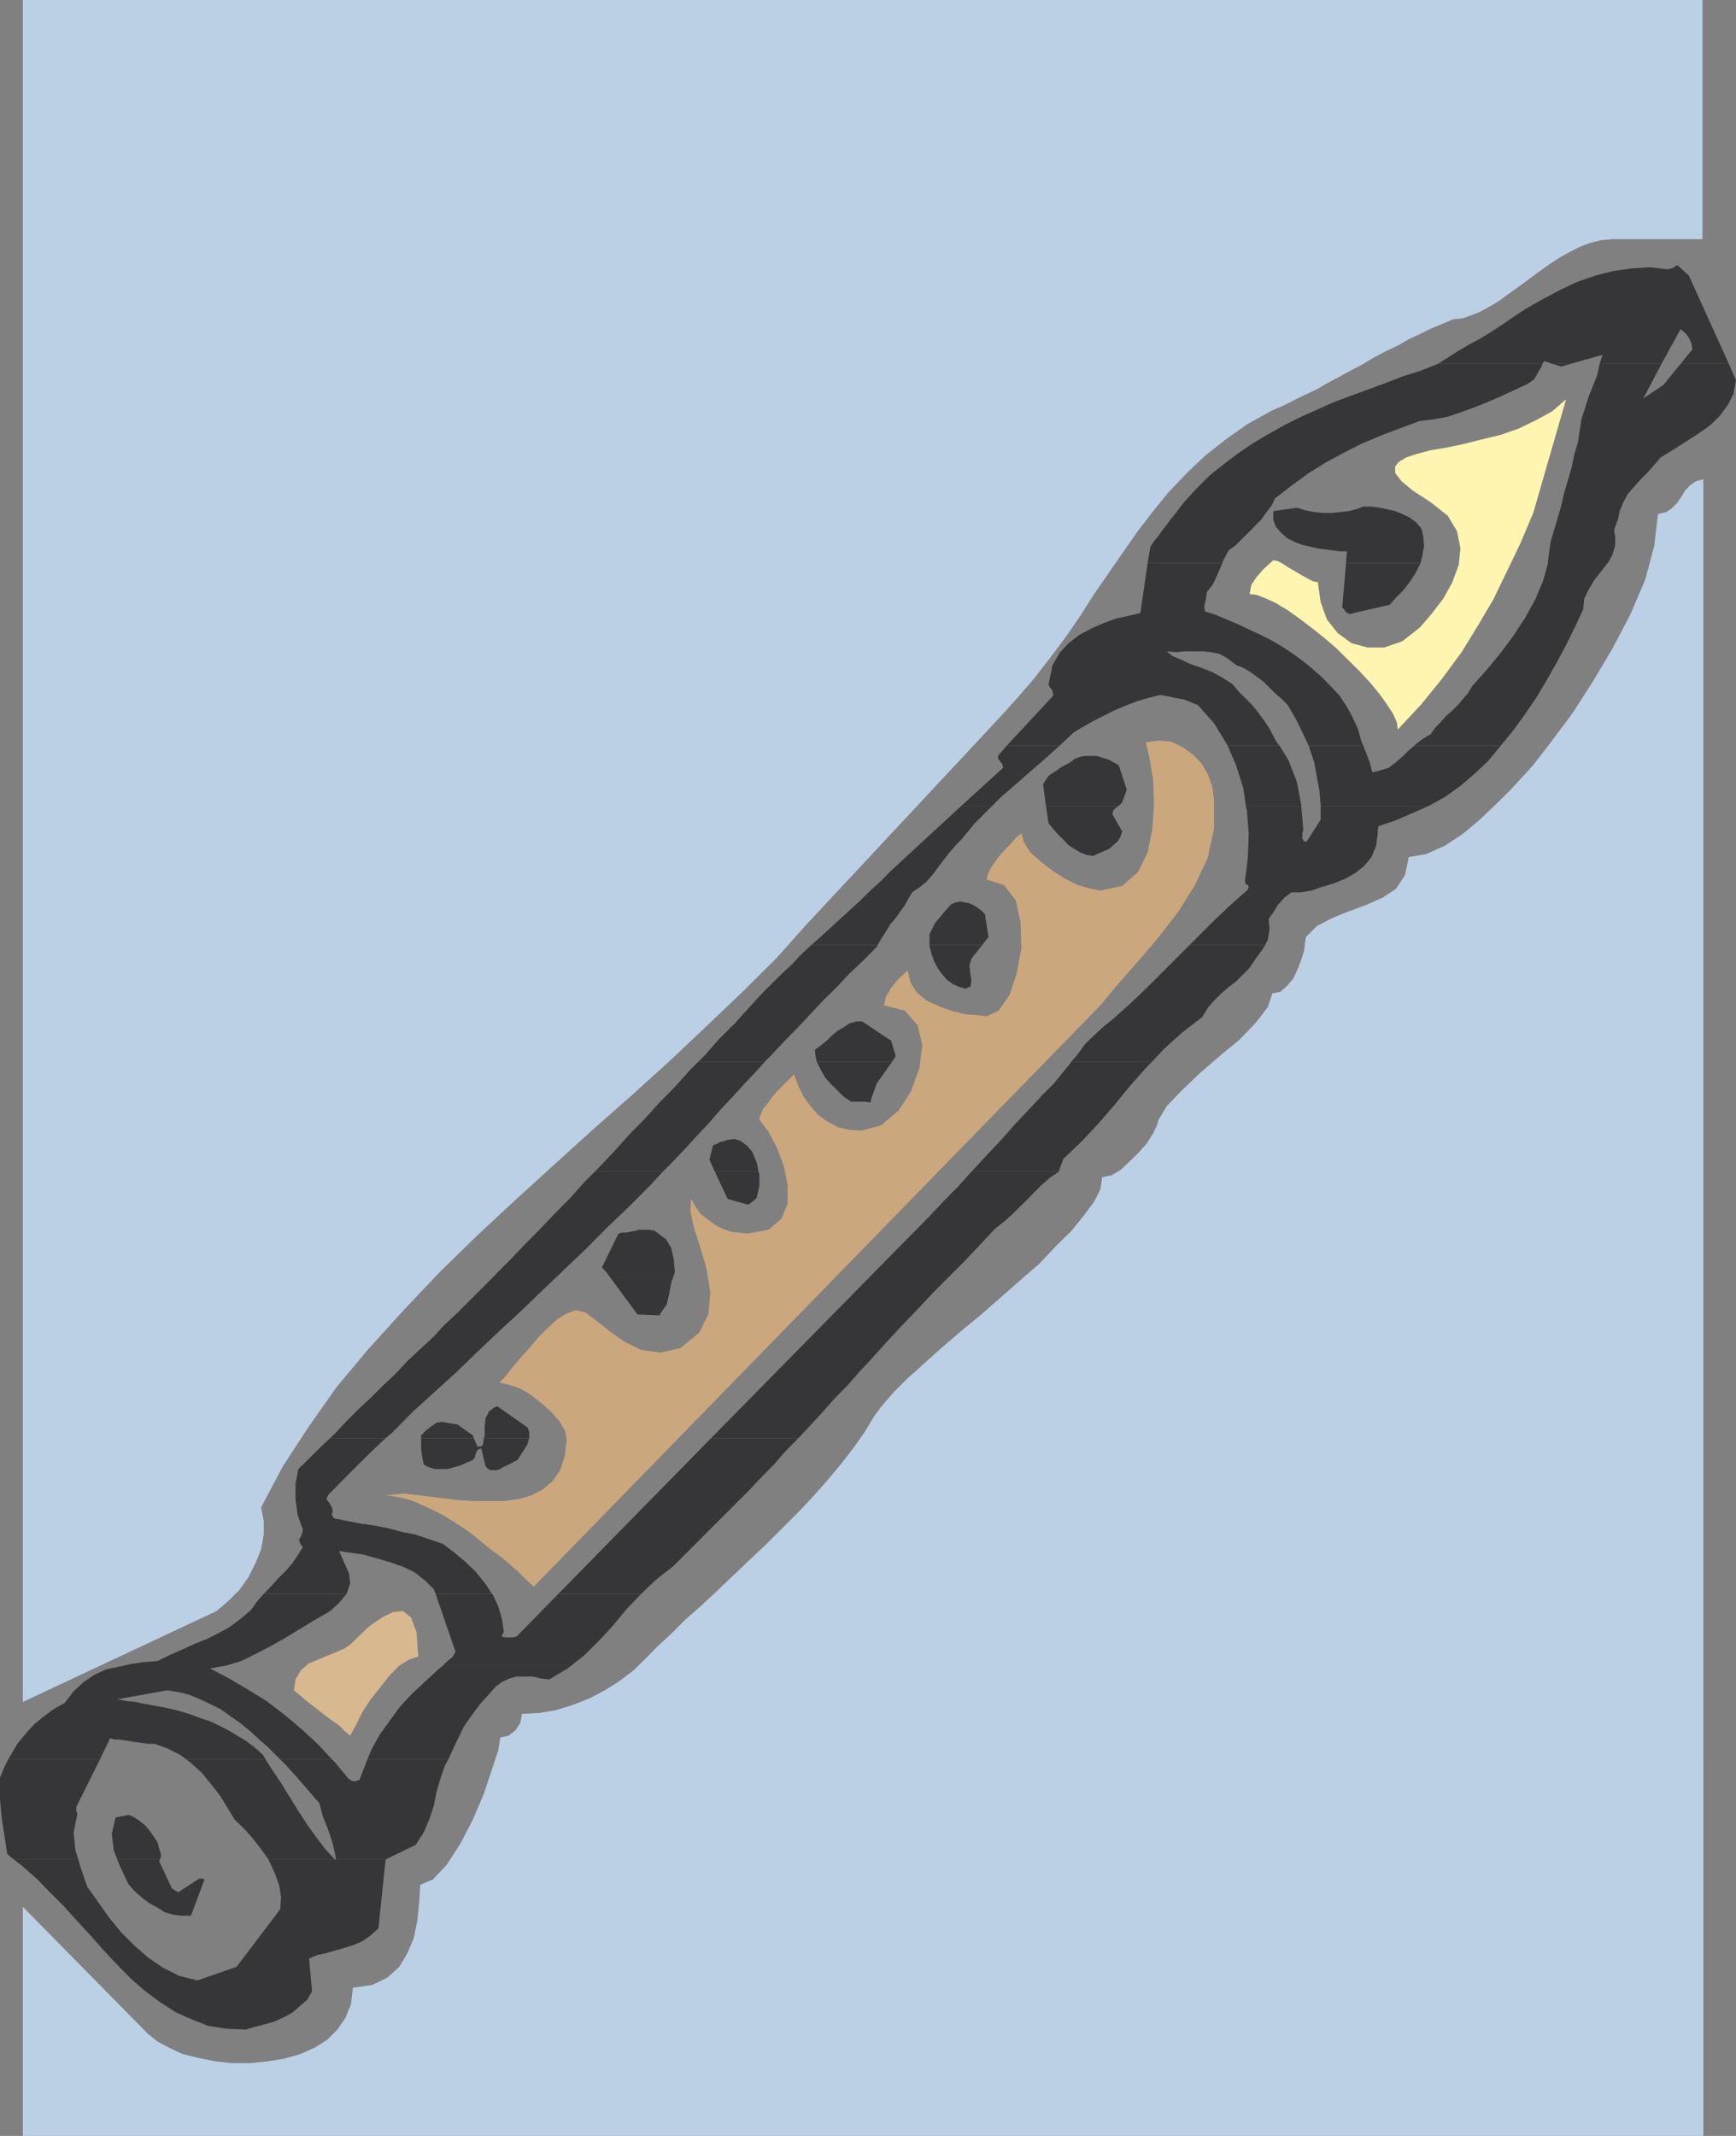 <svg xmlns="http://www.w3.org/2000/svg" width="102.203" height="125.703"><rect width="100%" height="100%" fill="#808080" stroke="none"/><path fill="#bbd0e5" d="M100.281 103.543V28.211l-.426.105-.324.22-.32.323-.219.371-.262.38-.32.32-.324.207-.477.113-.218 1.871-.528 1.977-.867 2.039-1.07 2.039-1.176 1.976-1.172 1.82-1.242 1.665-1.07 1.39-.579.637-.75.809-.863.855-.957.914-1.02.852-1.07.699-1.074.477-1.016.168-.222 1.07-.528.797-.8.53-.969.427-1.02.375-.964.39-.907.473-.644.648-.051.325-.055.472-.168.532-.203.543-.273.578-.375.441-.371.324-.477.102-.27.8-.699.915-.968 1.008-1.176.968-1.176 1.02-1.066 1.02-.868.902-.476.8-.102.325-.222.488-.375.582-.477.543-.543.527-.527.492-.543.32-.531.106-.102.692-.375.75-.594.804-.746.914-.918.903-.957 1.02-1.12.968-1.138 1.004-1.172 1.023-1.175.97-1.125.964-1.07.957-.965.867-.801.797-.696.8-.48.645-.543.903-.645.918-.746.968-.8.957-.852.965-.918.97-1.922 1.92-.969.907-.957.914-.964.918-.918.852-.903.797-.8.8-.762.7-.684.695-.762.75-.851.645-.852.542-.918.477-.953.375-1.023.32-.965.16-1.02.051-.101.54-.274.425-.425.324-.477.102-.117.75-.371 1.121-.48 1.445-.645 1.512-.75 1.445-.797 1.227-.8.851-.75.32-.063 1.024-.106 1.067-.207 1.02-.375.905-.488.813-.7.633-.902.437-1.125.156-.113.97-.324.8-.477.695-.593.594-.75.477-.852.375-.965.273-.957.152-1.02.106h-1.07l-.969-.106-1.019-.207-.902-.218-.805-.375-.691-.371-.594-.48-7.332-7.446v13.484h98.937v-22.16M85.555 18.79l.543-.052.476-.168.543-.207.578-.32.543-.324.582-.426.594-.426.594-.437.578-.426.598-.426.644-.426.582-.32.645-.328.593-.219.63-.152.648-.055h5.304V0H1.344v100.164l11.398-5.344.692-.59.648-.648.543-.75.422-.852.324-.8.156-.864v-.8l-.156-.801 1.277-2.41 1.5-2.301 1.664-2.363 1.872-2.243 2.039-2.246 2.14-2.261 2.246-2.192 2.301-2.14 2.36-2.145 2.296-2.078 2.313-2.04 2.242-2.038 2.145-2.028 2.027-1.933 1.934-1.926 1.714-1.922L58.79 42.293l1.07-1.176 1.02-1.187.953-1.227.918-1.223.852-1.238.812-1.281.856-1.238.847-1.223.867-1.242.903-1.176.914-1.121 1.074-1.125 1.07-1.016 1.227-.968 1.289-.907 1.45-.797.628-.273.649-.324.644-.32.695-.32.645-.376.7-.375.694-.375.7-.37.629-.38.699-.37.695-.325.649-.375.695-.324.644-.32.633-.258.645-.274"/><path fill="#cba77d" d="m33.363 84.703-.117 1.004-.27.816-.425.633-.582.489-.7.375-.746.207-.863.113h-1.77l-.902-.051-.918-.117-.851-.102-.801-.101-.695-.067-.594.067-.426.05.527.051.543.102.528.168.597.258.594.273.633.324.59.371.594.375.582.426.593.492.532.426.59.426.48.426.492.426L31 93l.426.375L64.789 59.16l1.07-1.289 1.176-1.332 1.227-1.445 1.12-1.457.97-1.551.75-1.598.37-1.715v-1.718l-.1-.75-.27-.75-.375-.64-.532-.532-.59-.426-.699-.32-.695-.055-.75.106.219.968.207 1.227.054 1.445-.105 1.496-.273 1.344-.579 1.172-.918.797-1.277.277-.594-.11-.75-.218-.746-.371-.75-.477-.695-.543-.594-.527-.375-.594-.152-.531-.324.258-.325.387-.32.312-.324.371-.32.438-.211.324-.168.375-.051.258 1.02.32.699.918.27 1.277.054 1.496-.274 1.512-.425 1.277-.645.918-.7.325-.593-.067-.683-.05-.813-.208-.75-.273-.695-.32-.582-.477-.371-.594-.168-.699-.532.477-.437.543-.309.527-.117.492 1.238.324.746.852.274 1.172-.168 1.344-.477 1.343-.75 1.172-1.02.856-1.171.32-.75-.05-.645-.157-.593-.324-.532-.371-.437-.493-.426-.578-.324-.648-.258-.695-.27.273-.324.32-.375.375-.32.375-.27.375-.261.32-.168.376-.051.257.531.696.489.918.425 1.12.22 1.122v1.074l-.376.918-.758.629-1.226.223-.48-.055-.489-.05-.477-.169-.425-.207-.426-.32-.442-.324-.308-.426-.274-.488-.05.695.207.969.375 1.171.375 1.293.218 1.344-.101 1.278-.543 1.12-1.121.915-1.176.261-1.125-.156-.969-.476-.847-.594-.817-.645-.629-.48-.597-.152-.528.207-.543.32-.527.48-.594.59-.543.645-.578.648-.492.582-.375.477-.309.32.528.117.648.207.64.375.637.489.59.527.48.547.321.527.117.543"/><path fill="#fff5b1" d="m83.582 36.938-1.023.8-1.07.371h-.966l-.957-.254-.812-.597-.633-.797-.371-1.02-.168-1.175-.273-.051-.325-.168-.375-.207-.37-.219-.376-.219-.324-.21-.309-.169-.27-.05-.546.492-.422.48-.324.473-.102.543.426.05.54.212.581.27.7.421.695.496.695.527.75.594.75.645.695.695.645.633.648.7.528.644.426.593.375.582.218.489.051.425 1.395-1.496 1.226-1.511 1.137-1.547.953-1.551.914-1.547.805-1.664.8-1.664.747-1.77 1.933-6.687-.808.7-.957.527-1.02.492-1.07.375-1.07.258-1.075.27-1.02.218-.952.156-.813.219-.633.207-.441.27-.203.273v.37l.37.481.65.543 1.07.696 1.007.8.543.903.203 1.02-.101.968-.375 1.02-.531.957-.696.914-.695.8"/><path fill="#d7b88f" d="m17.297 99.48.32.258.375.325.477.37.492.38.477.37.476.325.375.37.324.274.325-.593.37-.747.477-.75.598-.75.539-.695.582-.586.594-.37.527-.169-.105-1.445-.32-.852-.477-.375-.594.051-.645.324-.699.477-.629.594-.543.527-.324.219-.477.21-.542.22-.528.218-.594.258-.43.375-.32.543-.101.644"/><path fill="#363639" d="m84.652 21.414.528-.328.648-.422.645-.375.695-.375.695-.426.637-.425.64-.438.65-.43 1.019-.578 1.02-.543 1.003-.476 1.074-.375 1.07-.27 1.07-.156 1.071-.067 1.074.118.22-.051.152-.067.117-.101h.101l.649.594 2.351 5.191h-2.84l.696-.855-.051-.32-.106-.274-.218-.324-.32-.27-1.126 2.043h-3.64l.168-.531-1.883.531h-1.07l-.48-.16-.102.16h-6.157"/><path fill="#363639" d="m67.563 33.14.167-.964.211-.324.27-.325.219-.32.257-.32.22-.313.273-.324.27-.371.257-.324.746-.813.75-.75.867-.695.848-.633.867-.594.906-.53.965-.544.953-.473.973-.43.965-.437 1.02-.375 1.007-.37 1.02-.376.965-.375 1.023-.324.953-.371.117-.051h6.157l-.055.164-.438.75-.37.258-.805.375-.797.371-.75.324-.801.324-.746.27-.813.273-.8.153-.852.101-1.191.442-1.121.426-1.122.476-1.07.543-1.074.582-1.02.64-.953.7-.969.746-.203.43-.328.425-.27.387-.374.375-.371.375-.375.371-.375.375-.426.32-.375.688v.063h-4.403"/><path fill="#363639" d="m79.246 33.14.05-.695h-.425l-.437-.054-.43-.059-.422-.055-.43-.101-.476-.106-.438-.168-.425-.207-.375-.32-.325-.375-.152-.426v-.492l1.394-.203.477.152.54.106.53.05h.477l.543-.05.476-.055.426-.102.442-.168h.476l.477.067.492.101.426.102.422.168.43.207.37.273.325.375v.051l.05.102v.117l.051.152.051.594-.102.582-.101.438h-4.387m11.887-.001v-.117l.152-1.12.219-.747.207-.699.219-.746.156-.7.223-.75.218-.745.153-.75.218-.746.207-1.344.426-1.344.492-1.223.153-.695h3.64l-1.07 2.035 1.188-.8 1.007-1.235h2.84l.422.965-.152.8-.324.645-.477.649-.594.578-.699.488-.746.48-.75.477-.695.426-.375.437-.375.426-.426.426-.75.852-.27.492-.218.527-.102.543-.055.05v.056l-.05.101v.055L95.09 31l-.051.156v.168l.05.203v.594l-.163.531-.27.489h-3.523m.257-11.727.54.164.53-.164zM59.266 43.89 62 40.95v-.153l-.05-.168-.118-.156-.102-.153.051-.273.051-.27.066-.273.051-.32.426-.75.531-.579.645-.492.695-.375.75-.324.695-.254.75-.168.696-.16.426-2.941h4.402l-.274.636-.27.59-.37.48-.051.376-.055.27-.05.218.05.27.633.207.645.273.644.27.649.308.695.324.648.325.63.37.644.426.594.438.582.48.543.477.527.543.492.527.426.649.32.593.324.696.207.75.118.254H77.05l-.324-.68-.422-.867-.492-.852-.375-.375-.375-.32-.372-.375-.328-.324-.37-.27-.376-.273-.426-.254-.425-.168-.489-.38-.48-.269-.477-.101-.488-.051h-1.074l-.528.05-.542-.05.32.27.492.203.582.277.645.219.644.254.594.324.582.375.426.492.375.371.32.324.324.375.27.375.27.371.21.325.219.425.203.375.168.204h-3.055l-.054-.102-.75-1.227-.953-1.07-.274-.105-.27-.114-.269-.105-.258-.05-.324-.052-.27-.066-.273-.05-.27-.052-.683.168-.695.207-.7.27-.644.273-.649.325-.59.304-.581.328-.543.32-.852.798h-3.11m23.994-.001.101-.1.426-.321.442-.258.257-.379.32-.32.325-.371.375-.325.324-.324.32-.375.27-.32.262-.426.863-.969.8-.968.747-1.008.7-1.07.593-1.07.476-1.138.274-1.007h3.523l-.054.05-.375.48-.372.477-.324.543-.258.532-.066.64-.477 1.024-.53 1.07-.54 1.016-.582 1.023L90.484 41l-.695 1.023-.7.97-.745.898h-5.086"/><path fill="#363639" d="m79.246 33.14-.219 2.52v.102l.102.101.117.168.203.106 2.363-.543.376-.426.425-.426.375-.476.32-.489.274-.53.05-.106h-4.386M56.594 47.43l2.465-2.246-.051-.22-.168-.206-.102-.168.051-.152.477-.547h3.109l-.848.765-.867.746-.851.75-.868.746-.527.532h-1.82m4.984 0-.168-1.278.168-.27.152-.218.22-.16.269-.168.21-.152.27-.157.324-.168.254-.203.325-.117.27-.05h.698l.32.1.38.118.27.152.32.168.476 1.446-.27.75-.152.156-.055.05h-4.28m11.769.001-.157-1.07-.425-1.333-.489-1.136h3.055l.531.867.492 1.277.254 1.344v.05h-3.261m4.402.001v-.051l-.066-.8-.157-.856-.156-.864-.27-.797-.05-.171h3.215l.152.39.219.578.156.594.477-.117.492-.152.425-.325.372-.32.378-.375.32-.273h5.087l-.051.066-.7.852-.8.746-.813.699-.902.644-.965.532H77.75"/><path fill="#363639" d="m47.754 55.625.543-.477.594-.543.578-.527.593-.543.583-.531.593-.59.594-.531.578-.594 4.184-3.86h1.82l-.273.27-.797.801-.7.863-.37.375-.376.43-.324.422-.324.426-.32.43-.375.437-.375.308-.477.325-.219.375-.207.37-.273.376-.27.39-.324.371-.254.426-.273.426-.219.375h-3.91m6.969 0v-.645l.324-.648.476-.578.477-.543.273-.102.27-.054.27.054.261.051.219.102.27.168.207.156.218.219.207 1.343-.375.477h-3.097m15.304 0 1.395-1.395 1.02-.968 1.019-.903.055-.168-.055-.105-.113-.05-.055-.153.168-1.395.055-1.394-.106-1.395-.062-.27h3.261l.118 1.395-.051.219v.32l.101.16h.157l.816-1.28v-.813h6.363l-.957.425-1.02.438-.972.324-.05.207v.27l-.052.32-.05.379-.27.644-.426.528-.543.426-.578.324-.648.27-.696.206-.648.223-.644.102h-.528l-.426.32-.375.426-.27.441-.269.375.051.629-.101.598-.16.32h-4.454m-8.449-8.195.152 1.02.27.323.273.32.325.321.308.324.32.207.376.223.375.152.375.051.968-.426.22-.207.257-.215.168-.273.101-.324-.578-1.008.051-.219.152-.152.168-.117h-4.28"/><path fill="#363639" d="m41.121 62.477.375-.372.852-.968.914-.907.531-.59.539-.593.531-.582.594-.594.54-.531.581-.54.543-.581.582-.543.05-.051h3.911l-.05.102-.801.812-.801.75-.746.8-.817.802-.746.8-.75.801-.8.813-.747.8-.375.372h-3.91m6.957 0-.055-.27-.05-.426.375-.273.32-.258.324-.32.324-.27.375-.219.32-.21.372-.114h.379l1.703 1.133.27.906-.208.32h-4.449m14.996.001.371-.422.426-.598.543-.527.527-.489.598-.48 1.02-.914 1.004-.957 2.464-2.465h4.453l-.167.27-.426.582-.32.492-.376.37-.425.427-.426.324-.438.375-.43.426-.37.425-.325.543-1.172.903-1.074.968-.695.747h-4.762m-8.351-6.852v.05l.105.427.152.437.22.43.269.37.273.325.375.258.375.168.371.105.051-.054h.055l.05-.051h.106l.063-.375-.063-.426-.05-.437.113-.426.632-.801h-3.097"/><path fill="#363639" d="m35.016 68.957.32-.324.852-.903.867-.968.902-.914.867-.957.903-.918.863-.965.531-.531h3.91l-.375.425-.75.801-.746.813-.75.8-.695.801-.75.801-.746.812-.766.801-.426.426h-4.011m7.07 0-.32-.7.207-.847.168-.066.101-.051.106-.05.062-.052h.156l.102-.054.168-.051.375-.055.371.106.379.273.32.371.27.633.105.543h-2.57m15.102 0 .05-.05.852-.919.851-.902.813-.918.851-.902.856-.918.539-.528.48-.593.489-.594.105-.156h4.762l-.324.324-.953 1.07-.918 1.125-.97 1.121-1.007 1.074-1.066 1.016-.274.75h-5.136m-9.11-6.48.05.105.22.426.218.387.325.375.375.37.37.376.477.324h.856l.27.05v-.05l.05-.063v-.105l.324-.902.914-1.293h-4.449"/><path fill="#363639" d="m29.285 74.89.75-.745.863-.903.903-.918.863-.902.906-.918.852-.953.594-.594h4.011l-.797.852L37 71.047l-1.29 1.226-1.222 1.239-1.293 1.226-.152.153h-3.758m6.425-.001-.269-.304.97-1.988.218-.055h.203l.547-.102.254-.066h.597l.32.066.645.48.325.524.152.7.055.695v.05H35.71m15.747 0 3.266-3.312.851-.906.852-.863.762-.852h5.136l-.543.375-.476.422-.426.43-.426.437-.437.426-.43.426-.477.425-.539.426-.906.969-.918.969-.629.629h-4.66m-9.371-5.934.75 1.602 1.125.32h.102l.101-.05.117-.106.102-.051v-.051l.105-.062.063-.055v-.051l.156-.644v-.696l-.05-.156h-2.571m-22.648 15.68.273-.258.695-.746.7-.7.746-.695.699-.699.746-.695.695-.75.75-.696.75-.699.695-.746.75-.7 2.192-2.19.156-.172h3.758l-1.137 1.074-1.226 1.187-1.278 1.176-1.293 1.227-1.226 1.187-1.29 1.172-1.292 1.172-1.227 1.242-.37.309h-3.267m5.356 0v-.157l.258-.27.324-.257.32-.219.325-.05.918.152.902.644.05.157h-3.097m3.691 0 .051-.157v-.527l.05-.488.224-.43.101-.05.106-.102.113-.067.156-.05 1.766 1.238.105.258v.375h-2.672m13.383 0 9.59-9.746h4.66l-.324.324-.914.918-.906.969-.914.953-.903.968-.918 1.02-.695.75-.7.797-.745.75-.7.8-.695.75-.7.747h-5.136M35.71 74.89l1.821 2.47 1.293.05.051-.05v-.051l.371-.532.156-.644.118-.645.207-.597H35.71"/><path fill="#363639" d="m15.527 93.8.051-.05.426-.438.375-.425.437-.43.375-.426.325-.476.308-.493-.105-.152-.051-.101-.05-.118v-.101l.1-.168.052-.156.054-.157v-.113l-.308-.851-.118-.918v-.907l.168-.863.696-.684.699-.695.476-.441h3.266l-.918.867-1.226 1.223-1.227 1.242-.117.258.168.218.16.27.05.262-.05.062v.106l.05.101.067.117.797.153.8.156.802.113.796.156.817.223.797.152.8.274.801.27.7.527.644.543.594.578.527.648.43.645h-3.32l-.102-.27L25 93l-.633-.492-.695-.32-.75-.258-.762-.22-.75-.218-.746-.105-.7-.102.595 1.34.054.582-.207.594h-4.879m17.348-.001 8.992-9.163h5.137l-.75.761-.695.801-.746.75-.7.75-.75.746-.746.75-.75.746-.746.75-.75.75-.75.747-.965.75-.906.863h-4.875m-8.082-9.164v.593l.055.477.101.492.32.156.325.102h.75l.37-.102.376-.105.375-.168.375-.156.117-.153.05-.218.102-.22.22-.105.257 1.075.05.05.118.102.105.066h.375l.22-.066.151-.102.22-.105.21-.102.219-.117.207-.105.59-.914.05-.207.055-.168h-2.672l-.05.375-.051.066-.055.05h-.219l-.218-.491h-3.098"/><path fill="#363639" d="m7.281 98.031.489-.113.746-.105.754-.051.746-.371.75-.325.695-.324.695-.27.649-.324.683-.37.645-.481.644-.543.375-.524.375-.43h4.88l-.442.532-.528.488-.917.528-.903.543-.863.53-.852.477-.855.442-.86.422-.906.27h-6m18.789-.001.055-.062.219-.207.27-.219.206-.32-1.175-3.422h3.32l.05.05.32.7.22.746.105.75-.055.101-.05.118-.051.05.27.051h.425l.211-.05 2.465-2.516h4.875l-.863.902-.801.969-.852.918-.863.851-.75.59h-7.55"/><path fill="#363639" d="m.48 103.543.165-.27.375-.644.476-.582.547-.594.578-.473.594-.43.594-.323.527-.696.598-.543.629-.425.699-.32.746-.157.273-.055h6l-.918.16 1.125.594 1.07.629 1.137.7 1.059.812 1.016.851.972.903.801.863h-3.05l-.696-.695-.543-.477-.527-.492-.594-.477-.531-.37-.59-.43-.649-.32-.578-.274-.648-.27-.645-.156-.644-.102-2.942.528.543.105.528.051.539.117.586.102.539.101.53.118.595.156.53.168.54.207.527.168.547.258.524.27.543.323.53.32.49.376.48.425.156.27h-4.664l-.371-.27-.75-.375-.746-.27h-.375l-.75-.1-.32-.055-.65-.102H6.75l-.27-.066-.593 1.238H.48m21.149 0 .273-.645.48-.851.59-.813.583-.8.695-.746.75-.7.813-.746.257-.21h7.551l-.207.16-1.07.644-.489-.05-.48-.118h-.965l-.43.117-.425.203-.371.27-.375.43-.543.593-.477.645-.48.683-.371.762-.375.8-.168.372h-4.766"/><path fill="#363639" d="m.8 109.43-.374-.32-.156-1.02-.168-1.074L0 105.895v-1.278l.27-.644.21-.43h5.407l-1.332 2.672-.063.117v.258l.063.168-.22 1.074.106 1.07.168.528H.801m6.105 0-.207-.528-.117-.968.219-.97.8-.151.325.152.32.219.324.27.27.327.207.309.223.32.101.375.102.324v.168l-.051.153H6.906m8.891 0-.371-.528-.492-.644-.528-.594-.597-.582-.426-.7-.422-.694-.543-.696-.531-.648-.645-.59-.273-.211h4.664l.37.582.544.813.527.851.492.8.532.813.539.75.527.696.547.582h-3.914m3.965 0v-.153l-.168-.75-.262-.812-.32-.8-.219-.802-.477-.543-.492-.578-.476-.543-.477-.527-.379-.379h3.051l.117.105.848 1.02.05.05.106.055.113.051h.211l.051-.05h.117l.371-.958.102-.273h4.766l-.207.379-.274.797-.219.75-.152.797-.273.816-.32.75-.481.746-1.766.852h-2.941"/><path fill="#363639" d="m.8 109.43.493.375.852.75.796.812.801.801.813.902.8.864.75.851.801.852.801.816.863.746.852.633.918.594.957.426.965.375 1.07.168 1.125.05.59-.168.586-.156.539-.152.582-.27.488-.273.426-.375.43-.375.27-.477-.169-1.937.489-.203.527-.118.547-.156.527-.152.543-.168.477-.207.476-.324.492-.438.426-4.066h-2.941v.05l-.051-.05h-3.914l.055.105.32.695.27.75.105.696-.055.695-2.566 3.383-2.309.8-1.07-.269-.957-.48-.863-.594-.801-.695-.801-.801-.695-.852-.649-.914-.644-.906-.371-1.07-.157-.543H.801"/><path fill="#363639" d="m6.906 109.43.168.425.477 1.02.375.426.426.375.425.324.493.27.421.27.532.155.492.051h.527l.801-2.14h-.05l-.056-.051h-.203l-1.242.812-.101-.066-.102-.051-.066-.05-.102-.056-.75-1.609.05-.105H6.907"/></svg>
